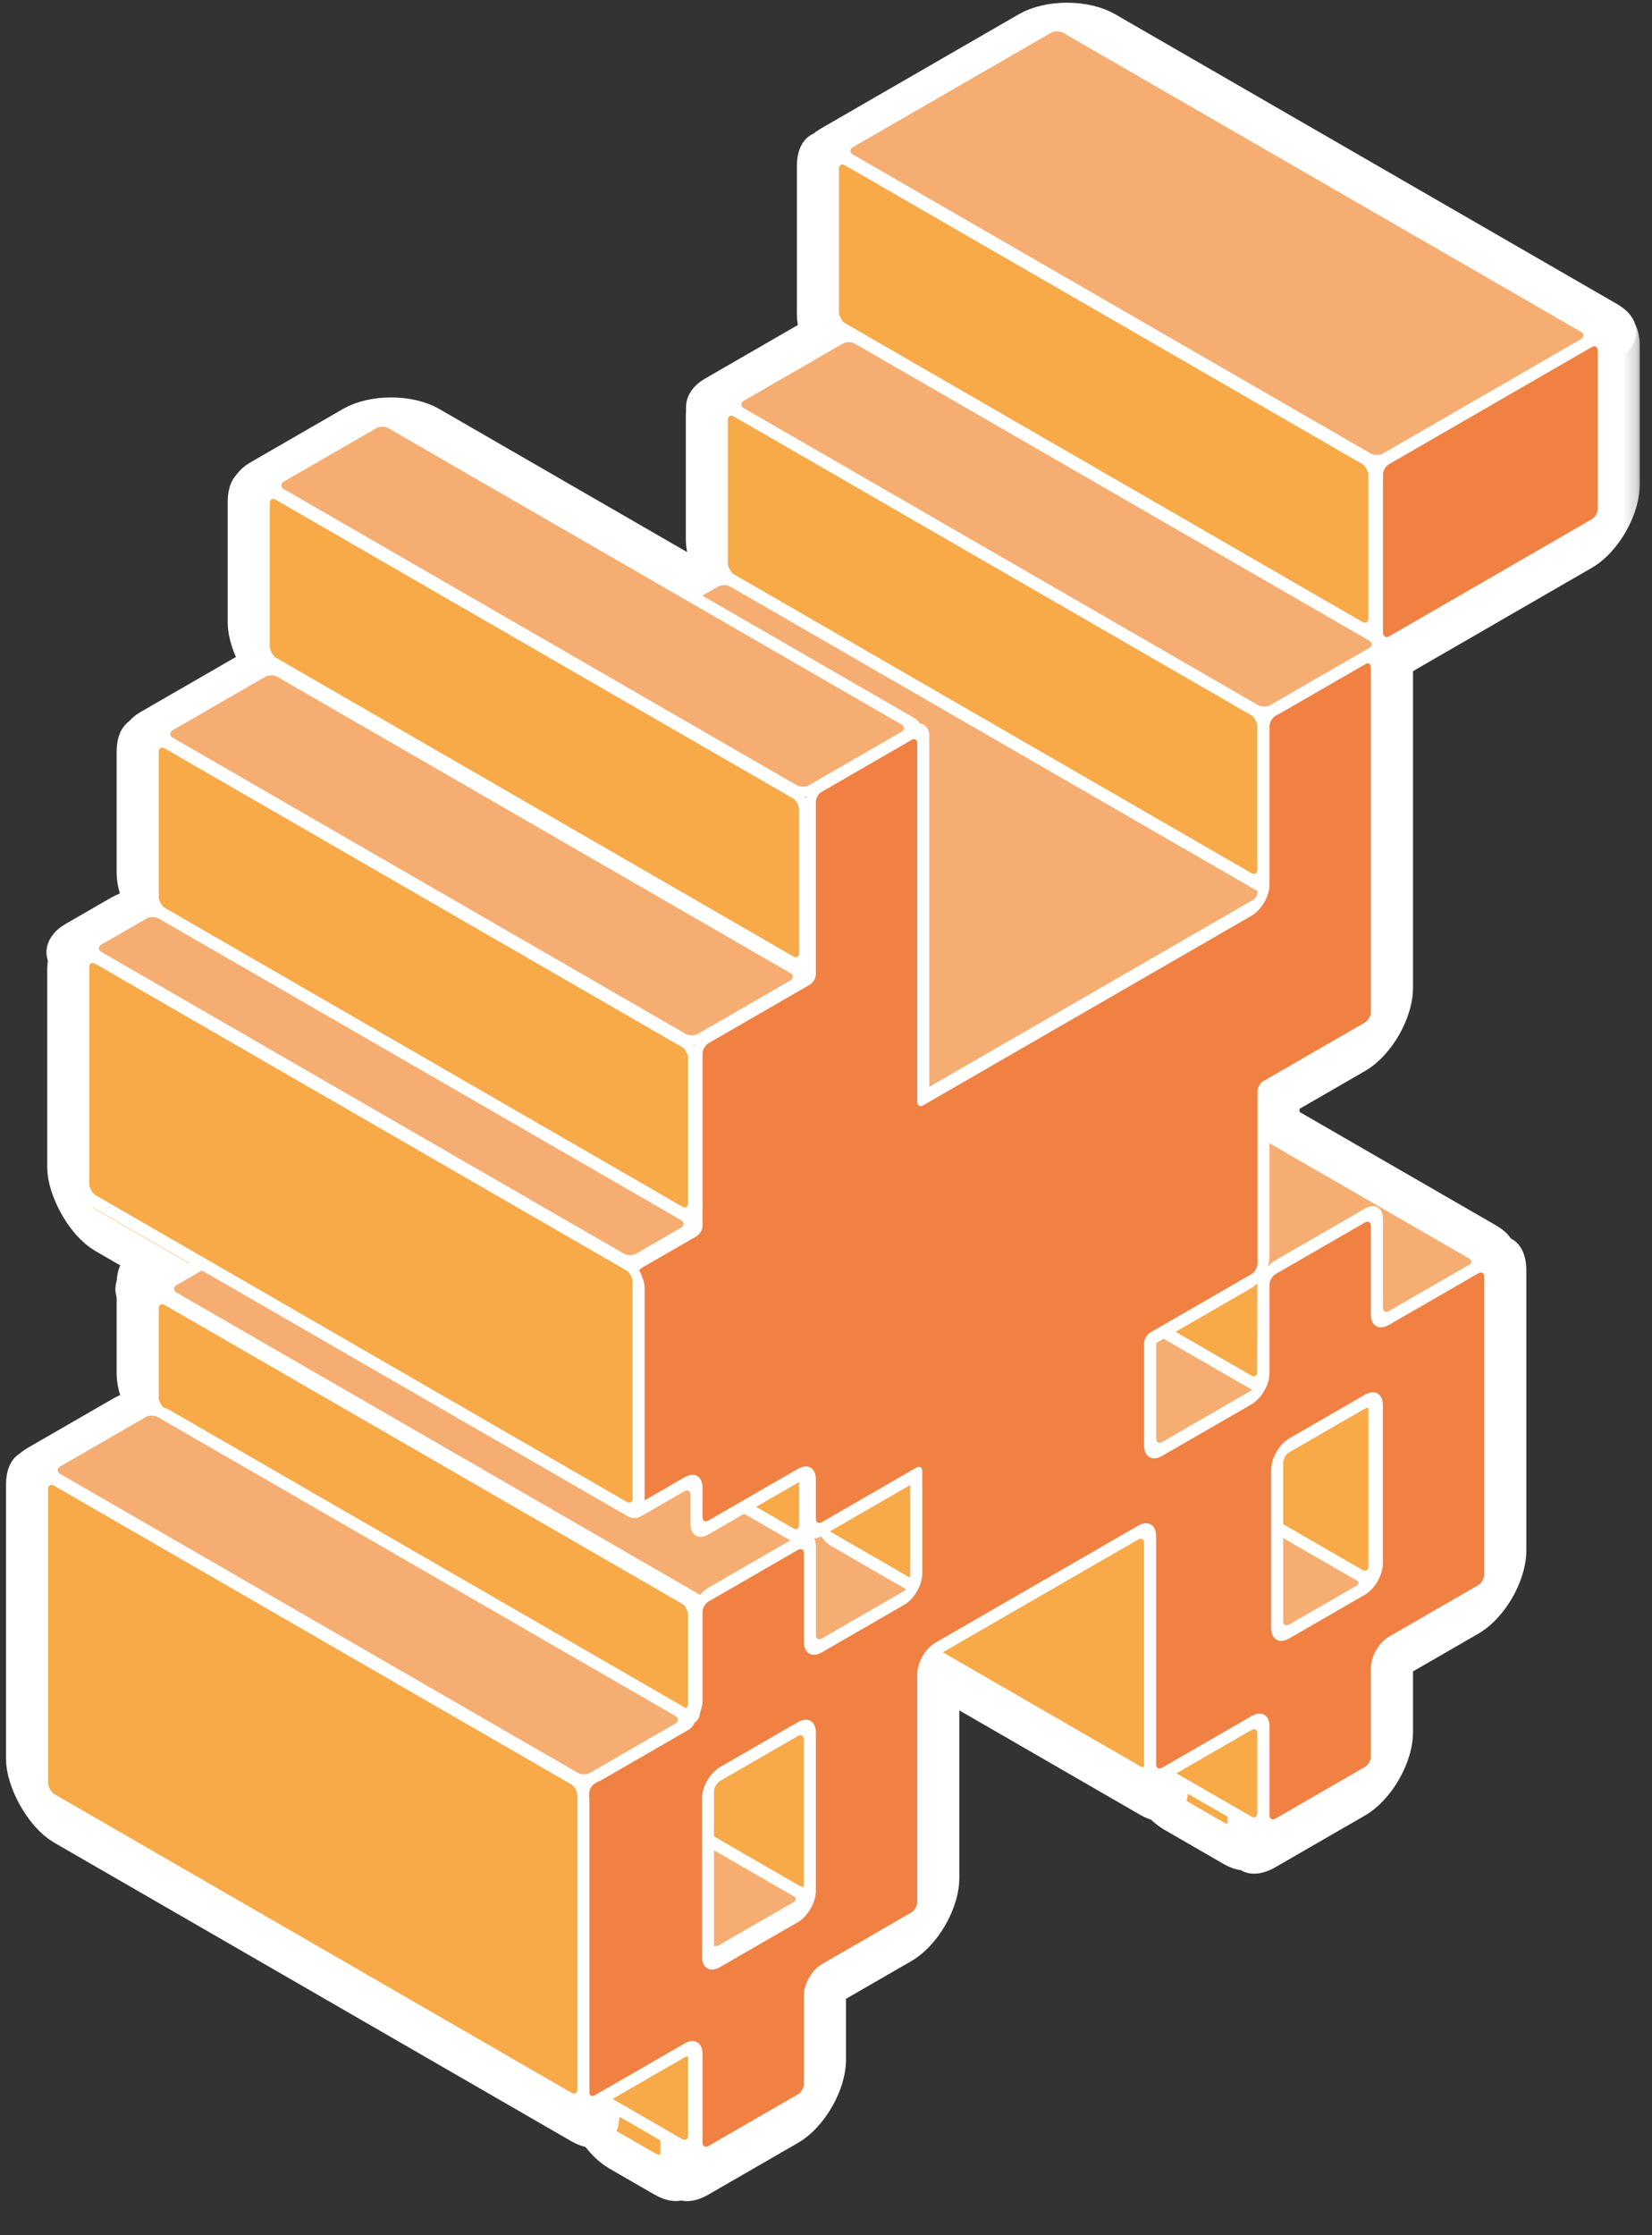 <svg width="119" height="161" viewBox="0 0 119 161" fill="none" xmlns="http://www.w3.org/2000/svg">
<rect x="0" y="0" width="119" height="161" fill="#333333" stroke="none"/>
<rect x="8.9407e-08" y="-1.5" width="48.502" height="11.164" rx="2.5" transform="matrix(0.866 0.5 -0.866 0.5 58.31 90.488)" fill="#F6AD71" stroke="white" stroke-width="3" stroke-linejoin="round"/>
<rect x="8.9407e-08" y="-1.5" width="48.502" height="11.164" rx="2.5" transform="matrix(0.866 0.5 -0.866 0.5 17.779 113.25)" fill="#F6AD71" stroke="white" stroke-width="3" stroke-linejoin="round"/>
<rect x="8.9407e-08" y="-1.5" width="55.127" height="60.209" rx="2.5" transform="matrix(0.866 0.5 -0.866 0.5 59.639 63.477)" fill="#F6AD71" stroke="white" stroke-width="3" stroke-linejoin="round"/>
<rect x="-1.299" y="-2.25" width="12.238" height="11.456" rx="2.5" transform="matrix(0.866 0.5 -2.20305e-08 1 58.826 102.548)" fill="#F7AA47" stroke="white" stroke-width="3" stroke-linejoin="round"/>
<rect x="-1.299" y="-2.25" width="12.238" height="11.456" rx="2.5" transform="matrix(0.866 0.5 -2.20305e-08 1 82.826 87.65)" fill="#F7AA47" stroke="white" stroke-width="3" stroke-linejoin="round"/>
<rect x="-1.299" y="-2.25" width="12.238" height="16.601" rx="2.5" transform="matrix(0.866 0.5 -2.20305e-08 1 90.826 96.505)" fill="#F7AA47" stroke="white" stroke-width="3" stroke-linejoin="round"/>
<rect x="-1.299" y="-2.25" width="12.238" height="16.601" rx="2.5" transform="matrix(0.866 0.5 -2.20305e-08 1 50.295 119.267)" fill="#F7AA47" stroke="white" stroke-width="3" stroke-linejoin="round"/>
<rect x="-1.299" y="-2.25" width="9.928" height="15.099" rx="2.5" transform="matrix(0.866 0.5 -2.20305e-08 1 82.826 116.841)" fill="#F7AA47" stroke="white" stroke-width="3" stroke-linejoin="round"/>
<rect x="-1.299" y="-2.25" width="8.774" height="15.679" rx="2.5" transform="matrix(0.866 0.5 -2.20305e-08 1 42.826 140.65)" fill="#F7AA47" stroke="white" stroke-width="3" stroke-linejoin="round"/>
<rect x="-1.299" y="-2.25" width="21.475" height="21.434" rx="2.5" transform="matrix(0.866 0.5 -2.20305e-08 1 66.826 101.198)" fill="#F7AA47" stroke="white" stroke-width="3" stroke-linejoin="round"/>
<rect x="-1.299" y="-2.25" width="12.238" height="11.456" rx="2.5" transform="matrix(0.866 0.5 -2.20305e-08 1 49.826 98.65)" fill="#F7AA47" stroke="white" stroke-width="3" stroke-linejoin="round"/>
<rect x="-1.299" y="-2.25" width="12.238" height="11.08" rx="2.5" transform="matrix(0.866 0.5 -2.20305e-08 1 42.826 95.65)" fill="#F7AA47" stroke="white" stroke-width="3" stroke-linejoin="round"/>
<rect x="8.9407e-08" y="-1.5" width="48.813" height="32.187" rx="2.5" transform="matrix(0.866 0.5 -0.866 0.5 50.873 40.75)" fill="#F6AD71" stroke="white" stroke-width="3" stroke-linejoin="round"/>
<mask id="path-14-outside-1_709_31928" maskUnits="userSpaceOnUse" x="39.402" y="19.447" width="78.808" height="145.5" fill="black">
<rect fill="white" x="39.402" y="19.447" width="78.808" height="145.5"/>
<path fill-rule="evenodd" clip-rule="evenodd" d="M66.505 53.299C66.505 52.747 66.118 52.523 65.639 52.799L59.202 56.516C58.724 56.792 58.336 57.463 58.336 58.016L58.336 70.422C58.336 70.424 58.335 70.426 58.333 70.427L51.038 74.639C50.56 74.915 50.172 75.586 50.172 76.139L50.172 88.545C50.172 88.545 50.172 88.546 50.171 88.546L46.272 90.797C45.794 91.073 45.406 91.745 45.406 92.297L45.406 108.161C45.406 108.713 45.794 108.937 46.272 108.661L49.306 106.909C49.784 106.633 50.172 106.857 50.172 107.409L50.172 109.517C50.172 110.069 50.56 110.293 51.038 110.017L57.47 106.303C57.948 106.027 58.336 106.251 58.336 106.803L58.336 109.638C58.336 110.19 58.724 110.414 59.202 110.138L65.999 106.214C65.999 106.213 66 106.213 66 106.214L66 113.591C66 114.143 65.612 114.815 65.134 115.091L59.208 118.512C58.729 118.789 58.342 118.565 58.342 118.012L58.342 111.637C58.342 111.085 57.954 110.861 57.475 111.137L51.038 114.854C50.56 115.13 50.172 115.801 50.172 116.354L50.172 122.731C50.172 123.284 49.784 123.955 49.306 124.231L42.866 127.949C42.388 128.225 42 128.897 42 129.449L42 150.014C42 150.566 42.388 150.79 42.866 150.514L49.306 146.796C49.784 146.52 50.172 146.743 50.172 147.296L50.172 154.569C50.172 155.122 50.56 155.346 51.038 155.069L57.475 151.353C57.954 151.077 58.342 150.405 58.342 149.853L58.342 143.472C58.342 142.919 58.729 142.248 59.208 141.972L65.639 138.258C66.118 137.982 66.505 137.311 66.505 136.758L66.505 120.328C66.505 119.776 66.893 119.104 67.371 118.828L73 115.578C73 115.578 73 115.578 73 115.579C73 115.579 73 115.579 73 115.579L81.978 110.396C82.456 110.12 82.844 110.344 82.844 110.896L82.844 126.337C82.844 126.889 83.231 127.113 83.71 126.837L90.15 123.119C90.628 122.843 91.016 123.067 91.016 123.619L91.016 130.987C91.016 131.54 91.403 131.763 91.882 131.487L98.319 127.771C98.797 127.495 99.185 126.823 99.185 126.271L99.185 119.89C99.185 119.337 99.573 118.666 100.051 118.39L106.483 114.676C106.962 114.4 107.349 113.728 107.349 113.176L107.349 93.004C107.349 92.452 106.962 92.228 106.483 92.504L100.051 96.218C99.573 96.494 99.185 96.27 99.185 95.718L99.185 88.055C99.185 87.502 98.797 87.279 98.319 87.555L91.882 91.272C91.403 91.548 91.016 92.219 91.016 92.772L91.016 99.149C91.016 99.701 90.628 100.373 90.15 100.649L83.715 104.364C83.237 104.64 82.849 104.416 82.849 103.864L82.849 97.487C82.849 96.935 82.462 96.711 81.983 96.987L74.678 101.205C74.677 101.205 74.677 101.205 74.677 101.205C74.677 101.205 74.677 101.205 74.678 101.204L82.849 96.487C82.849 96.487 82.849 96.486 82.849 96.486C82.849 96.486 82.85 96.485 82.85 96.485L90.147 92.272C90.626 91.996 91.013 91.324 91.013 90.772L91.013 78.368C91.013 78.367 91.014 78.366 91.014 78.366L91.015 78.365C91.015 78.365 91.016 78.365 91.016 78.366C91.016 78.366 91.016 78.366 91.016 78.366L98.319 74.15C98.797 73.873 99.185 73.202 99.185 72.65L99.185 60.245L99.185 60.244L99.185 47.84C99.185 47.288 98.797 47.064 98.319 47.34L91.882 51.057C91.403 51.333 91.016 52.004 91.016 52.557L91.016 63.96C91.016 64.512 90.628 65.184 90.15 65.46L82.844 69.678C82.844 69.678 82.844 69.678 82.844 69.678C82.844 69.678 82.844 69.678 82.844 69.678L73.001 75.361C73 75.361 73 75.362 73 75.362C73 75.362 73 75.363 72.999 75.363L66.507 79.112C66.506 79.112 66.505 79.112 66.505 79.111L66.505 79.109L66.505 67.992L66.505 65.705L66.505 53.299ZM51 140.686C51 141.238 51.388 141.462 51.866 141.186L57.47 137.951C57.948 137.674 58.336 137.003 58.336 136.451L58.336 125.045C58.336 124.493 57.948 124.269 57.47 124.545L51.866 127.781C51.388 128.057 51 128.728 51 129.281L51 140.686ZM99.18 112.869C99.18 113.421 98.792 114.092 98.314 114.369L92.866 117.514C92.388 117.79 92 117.566 92 117.014L92 105.608C92 105.056 92.388 104.385 92.866 104.108L98.314 100.963C98.792 100.687 99.18 100.911 99.18 101.463L99.18 112.869ZM99.188 34.434C99.188 33.881 99.575 33.21 100.054 32.934L107.407 28.688C107.736 28.498 108.004 28.652 108.004 29.033C108.004 29.414 108.271 29.569 108.601 29.378L114.655 25.883C115.133 25.607 115.521 25.831 115.521 26.383L115.521 36.405C115.521 36.958 115.133 37.629 114.655 37.905L108.005 41.745C108.005 41.745 108.004 41.746 108.004 41.747C108.004 41.748 108.003 41.749 108.002 41.75L100.054 46.339C99.575 46.615 99.188 46.391 99.188 45.839L99.188 34.434Z"/>
</mask>
<path fill-rule="evenodd" clip-rule="evenodd" d="M66.505 53.299C66.505 52.747 66.118 52.523 65.639 52.799L59.202 56.516C58.724 56.792 58.336 57.463 58.336 58.016L58.336 70.422C58.336 70.424 58.335 70.426 58.333 70.427L51.038 74.639C50.56 74.915 50.172 75.586 50.172 76.139L50.172 88.545C50.172 88.545 50.172 88.546 50.171 88.546L46.272 90.797C45.794 91.073 45.406 91.745 45.406 92.297L45.406 108.161C45.406 108.713 45.794 108.937 46.272 108.661L49.306 106.909C49.784 106.633 50.172 106.857 50.172 107.409L50.172 109.517C50.172 110.069 50.56 110.293 51.038 110.017L57.47 106.303C57.948 106.027 58.336 106.251 58.336 106.803L58.336 109.638C58.336 110.19 58.724 110.414 59.202 110.138L65.999 106.214C65.999 106.213 66 106.213 66 106.214L66 113.591C66 114.143 65.612 114.815 65.134 115.091L59.208 118.512C58.729 118.789 58.342 118.565 58.342 118.012L58.342 111.637C58.342 111.085 57.954 110.861 57.475 111.137L51.038 114.854C50.56 115.13 50.172 115.801 50.172 116.354L50.172 122.731C50.172 123.284 49.784 123.955 49.306 124.231L42.866 127.949C42.388 128.225 42 128.897 42 129.449L42 150.014C42 150.566 42.388 150.79 42.866 150.514L49.306 146.796C49.784 146.52 50.172 146.743 50.172 147.296L50.172 154.569C50.172 155.122 50.56 155.346 51.038 155.069L57.475 151.353C57.954 151.077 58.342 150.405 58.342 149.853L58.342 143.472C58.342 142.919 58.729 142.248 59.208 141.972L65.639 138.258C66.118 137.982 66.505 137.311 66.505 136.758L66.505 120.328C66.505 119.776 66.893 119.104 67.371 118.828L73 115.578C73 115.578 73 115.578 73 115.579C73 115.579 73 115.579 73 115.579L81.978 110.396C82.456 110.12 82.844 110.344 82.844 110.896L82.844 126.337C82.844 126.889 83.231 127.113 83.71 126.837L90.15 123.119C90.628 122.843 91.016 123.067 91.016 123.619L91.016 130.987C91.016 131.54 91.403 131.763 91.882 131.487L98.319 127.771C98.797 127.495 99.185 126.823 99.185 126.271L99.185 119.89C99.185 119.337 99.573 118.666 100.051 118.39L106.483 114.676C106.962 114.4 107.349 113.728 107.349 113.176L107.349 93.004C107.349 92.452 106.962 92.228 106.483 92.504L100.051 96.218C99.573 96.494 99.185 96.27 99.185 95.718L99.185 88.055C99.185 87.502 98.797 87.279 98.319 87.555L91.882 91.272C91.403 91.548 91.016 92.219 91.016 92.772L91.016 99.149C91.016 99.701 90.628 100.373 90.15 100.649L83.715 104.364C83.237 104.64 82.849 104.416 82.849 103.864L82.849 97.487C82.849 96.935 82.462 96.711 81.983 96.987L74.678 101.205C74.677 101.205 74.677 101.205 74.677 101.205C74.677 101.205 74.677 101.205 74.678 101.204L82.849 96.487C82.849 96.487 82.849 96.486 82.849 96.486C82.849 96.486 82.85 96.485 82.85 96.485L90.147 92.272C90.626 91.996 91.013 91.324 91.013 90.772L91.013 78.368C91.013 78.367 91.014 78.366 91.014 78.366L91.015 78.365C91.015 78.365 91.016 78.365 91.016 78.366C91.016 78.366 91.016 78.366 91.016 78.366L98.319 74.15C98.797 73.873 99.185 73.202 99.185 72.65L99.185 60.245L99.185 60.244L99.185 47.84C99.185 47.288 98.797 47.064 98.319 47.34L91.882 51.057C91.403 51.333 91.016 52.004 91.016 52.557L91.016 63.96C91.016 64.512 90.628 65.184 90.15 65.46L82.844 69.678C82.844 69.678 82.844 69.678 82.844 69.678C82.844 69.678 82.844 69.678 82.844 69.678L73.001 75.361C73 75.361 73 75.362 73 75.362C73 75.362 73 75.363 72.999 75.363L66.507 79.112C66.506 79.112 66.505 79.112 66.505 79.111L66.505 79.109L66.505 67.992L66.505 65.705L66.505 53.299ZM51 140.686C51 141.238 51.388 141.462 51.866 141.186L57.47 137.951C57.948 137.674 58.336 137.003 58.336 136.451L58.336 125.045C58.336 124.493 57.948 124.269 57.47 124.545L51.866 127.781C51.388 128.057 51 128.728 51 129.281L51 140.686ZM99.18 112.869C99.18 113.421 98.792 114.092 98.314 114.369L92.866 117.514C92.388 117.79 92 117.566 92 117.014L92 105.608C92 105.056 92.388 104.385 92.866 104.108L98.314 100.963C98.792 100.687 99.18 100.911 99.18 101.463L99.18 112.869ZM99.188 34.434C99.188 33.881 99.575 33.21 100.054 32.934L107.407 28.688C107.736 28.498 108.004 28.652 108.004 29.033C108.004 29.414 108.271 29.569 108.601 29.378L114.655 25.883C115.133 25.607 115.521 25.831 115.521 26.383L115.521 36.405C115.521 36.958 115.133 37.629 114.655 37.905L108.005 41.745C108.005 41.745 108.004 41.746 108.004 41.747C108.004 41.748 108.003 41.749 108.002 41.75L100.054 46.339C99.575 46.615 99.188 46.391 99.188 45.839L99.188 34.434Z" fill="#F08143"/>
<path d="M100.054 46.339L100.054 43.339L100.054 46.339ZM99.188 45.839L96.589 47.339L99.188 45.839ZM108.002 41.75L108.002 38.75L108.002 41.75ZM108.005 41.745L108.005 38.745L108.005 41.745ZM114.655 37.905L114.655 34.905L114.655 37.905ZM100.054 32.934L100.054 29.934L100.054 32.934ZM99.188 34.434L101.786 32.934L99.188 34.434ZM107.407 28.688L107.407 25.688L107.407 28.688ZM98.314 100.963L98.314 103.963L98.314 100.963ZM92 105.608L89.402 107.108L92 105.608ZM92.866 104.108L92.866 101.108L92.866 104.108ZM98.314 114.369L98.314 111.369L98.314 114.369ZM92.866 117.514L92.866 120.514L92.866 117.514ZM51 129.281L48.402 130.781L51 129.281ZM57.47 137.951L57.47 134.951L57.47 137.951ZM51.866 141.186L51.866 144.186L51.866 141.186ZM51 140.686L53.598 139.186L51 140.686ZM73.001 75.361L73.001 72.361L73.001 75.361ZM82.844 69.678L82.844 72.678L82.844 69.678ZM82.844 69.678L82.844 66.678L82.844 69.678ZM91.016 52.557L88.418 54.057L91.016 52.557ZM91.016 78.366L91.016 75.366L91.016 78.366ZM91.015 78.365L91.015 75.365L91.015 78.365ZM91.014 78.366L91.014 81.366L91.014 78.366ZM74.678 101.205L74.678 104.205L74.678 101.205ZM81.983 96.987L81.983 93.987L81.983 96.987ZM91.882 91.272L91.882 88.272L91.882 91.272ZM98.319 87.555L98.319 90.555L98.319 87.555ZM100.051 96.218L100.051 99.218L100.051 96.218ZM107.349 93.004L104.751 94.504L107.349 93.004ZM106.483 92.504L106.483 89.504L106.483 92.504ZM107.349 113.176L109.947 111.676L107.349 113.176ZM98.319 127.771L98.319 130.771L98.319 127.771ZM91.016 130.987L93.614 129.487L91.016 130.987ZM91.882 131.487L91.882 128.487L91.882 131.487ZM91.016 123.619L88.418 125.119L91.016 123.619ZM81.978 110.396L81.978 107.396L81.978 110.396ZM73 115.579L73 118.579L73 115.579ZM65.639 138.258L65.639 135.258L65.639 138.258ZM59.208 141.972L59.208 144.972L59.208 141.972ZM50.172 122.731L47.574 124.231L50.172 122.731ZM51.038 114.854L51.038 117.854L51.038 114.854ZM57.475 111.137L57.475 108.137L57.475 111.137ZM59.208 118.512L59.208 115.512L59.208 118.512ZM65.134 115.091L65.134 118.091L65.134 115.091ZM50.172 109.517L52.77 108.017L50.172 109.517ZM51.038 110.017L51.038 107.017L51.038 110.017ZM49.306 106.909L49.306 103.909L49.306 106.909ZM50.172 107.409L47.574 108.909L50.172 107.409ZM45.406 108.161L42.808 109.661L45.406 108.161ZM46.272 108.661L46.272 111.661L46.272 108.661ZM46.272 90.797L46.272 87.797L46.272 90.797ZM50.172 76.139L47.574 77.639L50.172 76.139ZM58.333 70.427L58.333 73.427L58.333 70.427ZM50.171 88.546L50.171 85.546L50.171 88.546ZM57.475 151.353L57.475 154.353L57.475 151.353ZM90.147 92.272L90.147 95.272L90.147 92.272ZM57.47 106.303L57.47 109.303L57.47 106.303ZM58.336 106.803L55.738 108.303L58.336 106.803ZM51.038 155.069L51.038 152.069L51.038 155.069ZM82.85 96.485L82.85 93.485L82.85 96.485ZM59.202 59.516L65.639 55.799L65.639 49.799L59.202 53.516L59.202 59.516ZM60.934 68.922L60.934 56.516L55.738 59.516L55.738 71.922L60.934 68.922ZM51.038 77.639L58.333 73.427L58.333 67.427L51.038 71.639L51.038 77.639ZM52.77 87.045L52.77 74.639L47.574 77.639L47.574 90.045L52.77 87.045ZM46.272 93.797L50.171 91.546L50.171 85.546L46.272 87.797L46.272 93.797ZM48.004 106.661L48.004 90.797L42.808 93.797L42.808 109.661L48.004 106.661ZM49.306 103.909L46.272 105.661L46.272 111.661L49.306 109.909L49.306 103.909ZM52.77 108.017L52.77 105.909L47.574 108.909L47.574 111.017L52.77 108.017ZM57.47 103.303L51.038 107.017L51.038 113.017L57.47 109.303L57.47 103.303ZM60.934 108.138L60.934 105.303L55.738 108.303L55.738 111.138L60.934 108.138ZM65.999 103.214L59.202 107.138L59.202 113.138L65.999 109.214L65.999 103.214ZM68.598 112.091L68.598 104.714L63.402 107.714L63.402 115.091L68.598 112.091ZM59.208 121.512L65.134 118.091L65.134 112.091L59.208 115.512L59.208 121.512ZM55.743 113.137L55.743 119.512L60.94 116.512L60.94 110.137L55.743 113.137ZM51.038 117.854L57.475 114.137L57.475 108.137L51.038 111.854L51.038 117.854ZM52.77 121.231L52.77 114.854L47.574 117.854L47.574 124.231L52.77 121.231ZM42.866 130.949L49.306 127.231L49.306 121.231L42.866 124.949L42.866 130.949ZM44.598 148.514L44.598 127.949L39.402 130.949L39.402 151.514L44.598 148.514ZM49.306 143.796L42.866 147.514L42.866 153.514L49.306 149.796L49.306 143.796ZM52.77 153.069L52.77 145.796L47.574 148.796L47.574 156.069L52.77 153.069ZM57.475 148.353L51.038 152.069L51.038 158.069L57.475 154.353L57.475 148.353ZM55.743 144.972L55.743 151.353L60.94 148.353L60.94 141.972L55.743 144.972ZM65.639 135.258L59.208 138.972L59.208 144.972L65.639 141.258L65.639 135.258ZM63.907 121.828L63.907 138.258L69.104 135.258L69.104 118.828L63.907 121.828ZM73 112.578L67.371 115.828L67.371 121.828L73 118.578L73 112.578ZM81.978 107.396L73 112.579L73 118.579L81.978 113.396L81.978 107.396ZM85.442 124.837L85.442 109.396L80.246 112.396L80.246 127.837L85.442 124.837ZM90.15 120.119L83.71 123.837L83.71 129.837L90.15 126.119L90.15 120.119ZM93.614 129.487L93.614 122.119L88.418 125.119L88.418 132.487L93.614 129.487ZM98.319 124.771L91.882 128.487L91.882 134.487L98.319 130.771L98.319 124.771ZM96.587 121.39L96.587 127.771L101.783 124.771L101.783 118.39L96.587 121.39ZM106.483 111.676L100.051 115.39L100.051 121.39L106.483 117.676L106.483 111.676ZM104.751 94.504L104.751 114.676L109.947 111.676L109.947 91.504L104.751 94.504ZM100.051 99.218L106.483 95.504L106.483 89.504L100.051 93.218L100.051 99.218ZM96.587 89.555L96.587 97.218L101.783 94.218L101.783 86.555L96.587 89.555ZM91.882 94.272L98.319 90.555L98.319 84.555L91.882 88.272L91.882 94.272ZM93.614 97.649L93.614 91.272L88.418 94.272L88.418 100.649L93.614 97.649ZM83.715 107.364L90.15 103.649L90.15 97.649L83.715 101.364L83.715 107.364ZM80.251 98.987L80.251 105.364L85.447 102.364L85.447 95.987L80.251 98.987ZM74.678 104.205L81.983 99.987L81.983 93.987L74.678 98.205L74.678 104.205ZM82.849 93.487L74.678 98.204L74.678 104.204L82.849 99.487L82.849 93.487ZM90.147 89.272L82.85 93.485L82.85 99.485L90.147 95.272L90.147 89.272ZM88.415 79.868L88.415 92.272L93.611 89.272L93.611 76.868L88.415 79.868ZM91.015 75.365L91.014 75.366L91.014 81.366L91.015 81.365L91.015 75.365ZM98.319 71.15L91.016 75.366L91.016 81.366L98.319 77.15L98.319 71.15ZM96.587 61.745L96.587 74.15L101.783 71.15L101.783 58.745L96.587 61.745ZM96.587 61.744L96.587 61.745L101.783 58.745L101.783 58.744L96.587 61.744ZM96.587 49.34L96.587 61.744L101.783 58.744L101.783 46.34L96.587 49.34ZM91.882 54.057L98.319 50.34L98.319 44.34L91.882 48.057L91.882 54.057ZM93.614 62.46L93.614 51.057L88.418 54.057L88.418 65.46L93.614 62.46ZM82.844 72.678L90.15 68.46L90.15 62.46L82.844 66.678L82.844 72.678ZM73.001 78.361L82.844 72.678L82.844 66.678L73.001 72.361L73.001 78.361ZM66.507 82.112L72.999 78.363L72.999 72.363L66.507 76.112L66.507 82.112ZM63.907 80.609L63.907 80.611L69.104 77.611L69.104 77.609L63.907 80.609ZM63.907 69.492L63.907 80.609L69.104 77.609L69.104 66.492L63.907 69.492ZM63.907 67.205L63.907 69.492L69.104 66.492L69.104 64.205L63.907 67.205ZM63.907 54.799L63.907 67.205L69.104 64.205L69.104 51.799L63.907 54.799ZM51.866 144.186L57.47 140.951L57.47 134.951L51.866 138.186L51.866 144.186ZM60.934 134.951L60.934 123.545L55.738 126.545L55.738 137.951L60.934 134.951ZM57.47 121.545L51.866 124.781L51.866 130.781L57.47 127.545L57.47 121.545ZM48.402 130.781L48.402 142.186L53.598 139.186L53.598 127.781L48.402 130.781ZM92.866 120.514L98.314 117.369L98.314 111.369L92.866 114.514L92.866 120.514ZM89.402 107.108L89.402 118.514L94.598 115.514L94.598 104.108L89.402 107.108ZM98.314 97.963L92.866 101.108L92.866 107.108L98.314 103.963L98.314 97.963ZM101.778 111.369L101.778 99.963L96.582 102.963L96.582 114.369L101.778 111.369ZM107.407 25.688L100.054 29.934L100.054 35.934L107.407 31.688L107.407 25.688ZM114.655 22.883L108.601 26.378L108.601 32.378L114.655 28.883L114.655 22.883ZM118.119 34.905L118.119 24.883L112.923 27.883L112.923 37.905L118.119 34.905ZM108.005 44.745L114.655 40.905L114.655 34.905L108.005 38.745L108.005 44.745ZM100.054 49.339L108.002 44.75L108.002 38.75L100.054 43.339L100.054 49.339ZM96.589 35.934L96.589 47.339L101.786 44.339L101.786 32.934L96.589 35.934ZM100.054 43.339C101.01 42.787 101.786 43.234 101.786 44.339L96.589 47.339C96.589 49.548 98.14 50.444 100.054 49.339L100.054 43.339ZM105.406 43.247C105.406 41.593 106.567 39.578 108.002 38.75L108.002 44.75C109.439 43.92 110.602 41.903 110.602 40.247L105.406 43.247ZM108.005 38.745C106.57 39.574 105.406 41.589 105.406 43.247L110.602 40.247C110.602 41.903 109.439 43.917 108.005 44.745L108.005 38.745ZM112.923 37.905C112.923 36.801 113.699 35.458 114.655 34.905L114.655 40.905C116.568 39.801 118.119 37.114 118.119 34.905L112.923 37.905ZM114.655 28.883C113.699 29.435 112.923 28.988 112.923 27.883L118.119 24.883C118.119 22.674 116.568 21.778 114.655 22.883L114.655 28.883ZM105.406 30.533C105.406 32.571 106.836 33.397 108.601 32.378L108.601 26.378C109.706 25.74 110.602 26.257 110.602 27.533L105.406 30.533ZM100.054 29.934C98.14 31.038 96.589 33.724 96.589 35.934L101.786 32.934C101.786 34.038 101.01 35.381 100.054 35.934L100.054 29.934ZM107.407 31.688C106.302 32.326 105.406 31.809 105.406 30.533L110.602 27.533C110.602 25.495 109.171 24.669 107.407 25.688L107.407 31.688ZM98.314 103.963C97.357 104.516 96.582 104.068 96.582 102.963L101.778 99.963C101.778 97.754 100.227 96.859 98.314 97.963L98.314 103.963ZM94.598 104.108C94.598 105.213 93.823 106.556 92.866 107.108L92.866 101.108C90.953 102.213 89.402 104.899 89.402 107.108L94.598 104.108ZM98.314 117.369C100.227 116.264 101.778 113.578 101.778 111.369L96.582 114.369C96.582 113.264 97.357 111.921 98.314 111.369L98.314 117.369ZM92.866 114.514C93.823 113.961 94.598 114.409 94.598 115.514L89.402 118.514C89.402 120.723 90.953 121.618 92.866 120.514L92.866 114.514ZM51.866 124.781C49.953 125.885 48.402 128.572 48.402 130.781L53.598 127.781C53.598 128.885 52.823 130.228 51.866 130.781L51.866 124.781ZM60.934 123.545C60.934 121.336 59.383 120.441 57.47 121.545L57.47 127.545C56.513 128.098 55.738 127.65 55.738 126.545L60.934 123.545ZM57.47 140.951C59.383 139.846 60.934 137.16 60.934 134.951L55.738 137.951C55.738 136.846 56.513 135.503 57.47 134.951L57.47 140.951ZM51.866 138.186C52.823 137.634 53.598 138.081 53.598 139.186L48.402 142.186C48.402 144.395 49.953 145.291 51.866 144.186L51.866 138.186ZM66.507 76.112C67.941 75.284 69.104 75.955 69.104 77.611L63.907 80.611C63.907 82.268 65.071 82.94 66.507 82.112L66.507 76.112ZM70.402 76.862C70.402 75.207 71.564 73.192 72.999 72.363L72.999 78.363C74.435 77.534 75.598 75.519 75.598 73.862L70.402 76.862ZM73.001 72.361C71.565 73.19 70.402 75.205 70.402 76.862L75.598 73.862C75.598 75.519 74.435 77.533 73.001 78.361L73.001 72.361ZM80.246 71.178C80.246 69.527 81.404 67.509 82.844 66.678L82.844 72.678C84.284 71.847 85.442 69.829 85.442 68.178L80.246 71.178ZM82.844 66.678C81.409 67.506 80.246 69.521 80.246 71.178L85.442 68.178C85.442 69.835 84.279 71.849 82.844 72.678L82.844 66.678ZM88.418 65.46C88.418 64.355 89.193 63.012 90.15 62.46L90.15 68.46C92.063 67.355 93.614 64.669 93.614 62.46L88.418 65.46ZM91.882 48.057C89.969 49.161 88.418 51.847 88.418 54.057L93.614 51.057C93.614 52.161 92.838 53.504 91.882 54.057L91.882 48.057ZM101.783 46.34C101.783 44.131 100.232 43.235 98.319 44.34L98.319 50.34C97.363 50.892 96.587 50.444 96.587 49.34L101.783 46.34ZM98.319 77.15C100.232 76.045 101.783 73.359 101.783 71.15L96.587 74.15C96.587 73.045 97.363 71.702 98.319 71.15L98.319 77.15ZM88.418 79.866C88.418 81.521 89.58 82.195 91.016 81.366L91.016 75.366C92.452 74.537 93.614 75.211 93.614 76.866L88.418 79.866ZM91.015 81.365C89.581 82.194 88.418 81.522 88.418 79.866L93.614 76.866C93.614 75.208 92.45 74.537 91.015 75.365L91.015 81.365ZM93.611 76.868C93.611 78.524 92.449 80.538 91.014 81.366L91.014 75.366C89.579 76.195 88.415 78.21 88.415 79.868L93.611 76.868ZM82.849 99.487C84.284 98.658 85.447 96.643 85.447 94.986L80.251 97.986C80.251 96.329 81.414 94.315 82.849 93.487L82.849 99.487ZM77.275 99.705C77.275 101.36 76.114 103.375 74.678 104.204L74.678 98.204C73.241 99.034 72.079 101.049 72.079 102.705L77.275 99.705ZM74.678 98.205C76.112 97.377 77.275 98.048 77.275 99.705L72.079 102.705C72.079 104.362 73.243 105.034 74.678 104.205L74.678 98.205ZM85.447 95.987C85.447 93.778 83.896 92.883 81.983 93.987L81.983 99.987C81.027 100.54 80.251 100.092 80.251 98.987L85.447 95.987ZM83.715 101.364C84.672 100.812 85.447 101.259 85.447 102.364L80.251 105.364C80.251 107.573 81.802 108.469 83.715 107.364L83.715 101.364ZM88.418 100.649C88.418 99.545 89.193 98.201 90.15 97.649L90.15 103.649C92.063 102.545 93.614 99.858 93.614 97.649L88.418 100.649ZM91.882 88.272C89.969 89.376 88.418 92.062 88.418 94.272L93.614 91.272C93.614 92.376 92.838 93.719 91.882 94.272L91.882 88.272ZM101.783 86.555C101.783 84.346 100.232 83.45 98.319 84.555L98.319 90.555C97.363 91.107 96.587 90.659 96.587 89.555L101.783 86.555ZM100.051 93.218C101.008 92.665 101.783 93.113 101.783 94.218L96.587 97.218C96.587 99.427 98.138 100.322 100.051 99.218L100.051 93.218ZM109.947 91.504C109.947 89.295 108.396 88.399 106.483 89.504L106.483 95.504C105.527 96.056 104.751 95.609 104.751 94.504L109.947 91.504ZM106.483 117.676C108.396 116.571 109.947 113.885 109.947 111.676L104.751 114.676C104.751 113.571 105.527 112.228 106.483 111.676L106.483 117.676ZM101.783 118.39C101.783 119.494 101.008 120.837 100.051 121.39L100.051 115.39C98.138 116.494 96.587 119.18 96.587 121.39L101.783 118.39ZM98.319 130.771C100.232 129.666 101.783 126.98 101.783 124.771L96.587 127.771C96.587 126.666 97.363 125.323 98.319 124.771L98.319 130.771ZM88.418 132.487C88.418 134.696 89.969 135.592 91.882 134.487L91.882 128.487C92.838 127.935 93.614 128.383 93.614 129.487L88.418 132.487ZM90.15 126.119C89.193 126.671 88.418 126.224 88.418 125.119L93.614 122.119C93.614 119.91 92.063 119.015 90.15 120.119L90.15 126.119ZM80.246 127.837C80.246 130.046 81.797 130.942 83.71 129.837L83.71 123.837C84.666 123.285 85.442 123.733 85.442 124.837L80.246 127.837ZM81.978 113.396C81.021 113.948 80.246 113.5 80.246 112.396L85.442 109.396C85.442 107.187 83.891 106.291 81.978 107.396L81.978 113.396ZM70.402 117.079C70.402 118.738 71.567 119.406 73 118.579L73 112.579C74.433 111.752 75.598 112.42 75.598 114.079L70.402 117.079ZM73 118.578C71.565 119.407 70.402 118.735 70.402 117.079L75.598 114.079C75.598 112.422 74.435 111.75 73 112.578L73 118.578ZM69.104 118.828C69.104 119.932 68.328 121.276 67.371 121.828L67.371 115.828C65.458 116.932 63.907 119.619 63.907 121.828L69.104 118.828ZM65.639 141.258C67.553 140.154 69.104 137.467 69.104 135.258L63.907 138.258C63.907 137.154 64.683 135.811 65.639 135.258L65.639 141.258ZM60.94 141.972C60.94 143.076 60.164 144.419 59.208 144.972L59.208 138.972C57.294 140.076 55.743 142.763 55.743 144.972L60.94 141.972ZM49.306 149.796C48.349 150.348 47.574 149.9 47.574 148.796L52.77 145.796C52.77 143.587 51.219 142.691 49.306 143.796L49.306 149.796ZM39.402 151.514C39.402 153.723 40.953 154.618 42.866 153.514L42.866 147.514C43.823 146.961 44.598 147.409 44.598 148.514L39.402 151.514ZM42.866 124.949C40.953 126.054 39.402 128.74 39.402 130.949L44.598 127.949C44.598 129.054 43.823 130.397 42.866 130.949L42.866 124.949ZM47.574 124.231C47.574 123.127 48.349 121.784 49.306 121.231L49.306 127.231C51.219 126.127 52.77 123.44 52.77 121.231L47.574 124.231ZM51.038 111.854C49.125 112.958 47.574 115.644 47.574 117.854L52.77 114.854C52.77 115.958 51.995 117.301 51.038 117.854L51.038 111.854ZM60.94 110.137C60.94 107.928 59.389 107.032 57.475 108.137L57.475 114.137C56.519 114.689 55.743 114.241 55.743 113.137L60.94 110.137ZM59.208 115.512C60.164 114.96 60.94 115.408 60.94 116.512L55.743 119.512C55.743 121.722 57.294 122.617 59.208 121.512L59.208 115.512ZM63.402 115.091C63.402 113.986 64.177 112.643 65.134 112.091L65.134 118.091C67.047 116.986 68.598 114.3 68.598 112.091L63.402 115.091ZM65.999 109.214C64.565 110.042 63.402 109.37 63.402 107.714L68.598 104.714C68.598 103.057 67.434 102.385 65.999 103.214L65.999 109.214ZM47.574 111.017C47.574 113.226 49.125 114.121 51.038 113.017L51.038 107.017C51.995 106.464 52.77 106.912 52.77 108.017L47.574 111.017ZM49.306 109.909C48.349 110.462 47.574 110.014 47.574 108.909L52.77 105.909C52.77 103.7 51.219 102.805 49.306 103.909L49.306 109.909ZM42.808 109.661C42.808 111.87 44.359 112.765 46.272 111.661L46.272 105.661C47.229 105.109 48.004 105.556 48.004 106.661L42.808 109.661ZM46.272 87.797C44.359 88.901 42.808 91.588 42.808 93.797L48.004 90.797C48.004 91.901 47.229 93.245 46.272 93.797L46.272 87.797ZM51.038 71.639C49.125 72.743 47.574 75.43 47.574 77.639L52.77 74.639C52.77 75.743 51.995 77.086 51.038 77.639L51.038 71.639ZM55.738 71.922C55.738 70.267 56.9 68.254 58.333 67.427L58.333 73.427C59.77 72.597 60.934 70.581 60.934 68.922L55.738 71.922ZM47.574 90.045C47.574 88.388 48.737 86.374 50.171 85.546L50.171 91.546C51.606 90.717 52.77 88.702 52.77 87.045L47.574 90.045ZM55.738 111.138C55.738 113.347 57.289 114.242 59.202 113.138L59.202 107.138C60.158 106.585 60.934 107.033 60.934 108.138L55.738 111.138ZM57.475 154.353C59.389 153.248 60.94 150.562 60.94 148.353L55.743 151.353C55.743 150.248 56.519 148.905 57.475 148.353L57.475 154.353ZM90.147 95.272C92.061 94.167 93.611 91.481 93.611 89.272L88.415 92.272C88.415 91.167 89.191 89.824 90.147 89.272L90.147 95.272ZM65.639 55.799C64.683 56.351 63.907 55.904 63.907 54.799L69.104 51.799C69.104 49.59 67.553 48.694 65.639 49.799L65.639 55.799ZM57.47 109.303C56.513 109.855 55.738 109.408 55.738 108.303L60.934 105.303C60.934 103.094 59.383 102.198 57.47 103.303L57.47 109.303ZM47.574 156.069C47.574 158.279 49.125 159.174 51.038 158.069L51.038 152.069C51.995 151.517 52.77 151.965 52.77 153.069L47.574 156.069ZM85.447 94.986C85.447 96.643 84.284 98.657 82.85 99.485L82.85 93.485C81.415 94.313 80.251 96.328 80.251 97.986L85.447 94.986ZM59.202 53.516C57.289 54.62 55.738 57.307 55.738 59.516L60.934 56.516C60.934 57.62 60.158 58.963 59.202 59.516L59.202 53.516Z" fill="white" mask="url(#path-14-outside-1_709_31928)"/>
<rect x="-1.299" y="-2.25" width="48.033" height="13.736" rx="2.5" transform="matrix(0.866 0.5 -2.20305e-08 1 18.826 37.28)" fill="#F7AA47" stroke="white" stroke-width="3" stroke-linejoin="round"/>
<rect x="-1.299" y="-2.25" width="48.033" height="15.671" rx="2.5" transform="matrix(0.866 0.5 -2.20305e-08 1 59.826 13.111)" fill="#F7AA47" stroke="white" stroke-width="3" stroke-linejoin="round"/>
<rect x="-1.299" y="-2.25" width="48.033" height="13.94" rx="2.5" transform="matrix(0.866 0.5 -2.20305e-08 1 51.826 31.075)" fill="#F7AA47" stroke="white" stroke-width="3" stroke-linejoin="round"/>
<rect x="-1.299" y="-2.25" width="48.033" height="13.76" rx="2.5" transform="matrix(0.866 0.5 -2.20305e-08 1 10.826 55.278)" fill="#F7AA47" stroke="white" stroke-width="3" stroke-linejoin="round"/>
<rect x="-1.299" y="-2.25" width="48.033" height="11.456" rx="2.5" transform="matrix(0.866 0.5 -2.20305e-08 1 10.826 93.65)" fill="#F7AA47" stroke="white" stroke-width="3" stroke-linejoin="round"/>
<rect x="-1.299" y="-2.25" width="48.033" height="19.279" rx="2.5" transform="matrix(0.866 0.5 -2.20305e-08 1 5.826 70.976)" fill="#F7AA47" stroke="white" stroke-width="3" stroke-linejoin="round"/>
<rect x="-1.299" y="-2.25" width="48.033" height="24.793" rx="2.5" transform="matrix(0.866 0.5 -2.20305e-08 1 2.857 108.075)" fill="#F7AA47" stroke="white" stroke-width="3" stroke-linejoin="round"/>
<rect x="8.9407e-08" y="-1.5" width="46.986" height="12.731" rx="2.5" transform="matrix(0.866 0.5 -0.866 0.5 26.873 29.705)" fill="#F6AD71" stroke="white" stroke-width="3" stroke-linejoin="round"/>
<rect x="8.9407e-08" y="-1.5" width="46.795" height="21.507" rx="2.5" transform="matrix(0.866 0.5 -0.866 0.5 75.56 1.273)" fill="#F6AD71" stroke="white" stroke-width="3" stroke-linejoin="round"/>
<rect x="8.9407e-08" y="-1.5" width="47.522" height="13.265" rx="2.5" transform="matrix(0.866 0.5 -0.866 0.5 60.092 23.398)" fill="#F6AD71" stroke="white" stroke-width="3" stroke-linejoin="round"/>
<rect x="8.9407e-08" y="-1.5" width="46.861" height="12.731" rx="2.5" transform="matrix(0.866 0.5 -0.866 0.5 18.974 47.676)" fill="#F6AD71" stroke="white" stroke-width="3" stroke-linejoin="round"/>
<rect x="8.9407e-08" y="-1.5" width="47.977" height="8.792" rx="2.5" transform="matrix(0.866 0.5 -0.866 0.5 10.146 64.92)" fill="#F6AD71" stroke="white" stroke-width="3" stroke-linejoin="round"/>
<rect x="8.9407e-08" y="-1.5" width="47.29" height="12.152" rx="2.5" transform="matrix(0.866 0.5 -0.866 0.5 10.334 100.975)" fill="#F6AD71" stroke="white" stroke-width="3" stroke-linejoin="round"/>
<rect width="45.502" height="8.164" rx="1" transform="matrix(0.866 0.5 -0.866 0.5 59.602 91.238)" fill="#F6AD71" stroke="white" stroke-linejoin="round"/>
<rect width="45.502" height="8.164" rx="1" transform="matrix(0.866 0.5 -0.866 0.5 19.07 114)" fill="#F6AD71" stroke="white" stroke-linejoin="round"/>
<rect width="53.354" height="57.209" rx="1" transform="matrix(0.866 0.5 -0.866 0.5 60.93 64.227)" fill="#F6AD71" stroke="white" stroke-linejoin="round"/>
<rect width="9.238" height="8.456" rx="1" transform="matrix(0.866 0.5 -2.20305e-08 1 59 101.898)" fill="#F7AA47" stroke="white" stroke-linejoin="round"/>
<rect width="9.238" height="8.456" rx="1" transform="matrix(0.866 0.5 -2.20305e-08 1 83 87)" fill="#F7AA47" stroke="white" stroke-linejoin="round"/>
<rect width="9.238" height="13.601" rx="1" transform="matrix(0.866 0.5 -2.20305e-08 1 91 95.856)" fill="#F7AA47" stroke="white" stroke-linejoin="round"/>
<rect width="9.238" height="13.601" rx="1" transform="matrix(0.866 0.5 -2.20305e-08 1 50.469 118.617)" fill="#F7AA47" stroke="white" stroke-linejoin="round"/>
<rect width="9.238" height="11.03" rx="1" transform="matrix(0.866 0.5 -2.20305e-08 1 83 116.191)" fill="#F7AA47" stroke="white" stroke-linejoin="round"/>
<rect width="8.083" height="11.03" rx="1" transform="matrix(0.866 0.5 -2.20305e-08 1 43 140)" fill="#F7AA47" stroke="white" stroke-linejoin="round"/>
<rect width="18.475" height="18.434" rx="1" transform="matrix(0.866 0.5 -2.20305e-08 1 67 100.547)" fill="#F7AA47" stroke="white" stroke-linejoin="round"/>
<rect width="9.238" height="8.456" rx="1" transform="matrix(0.866 0.5 -2.20305e-08 1 50 98)" fill="#F7AA47" stroke="white" stroke-linejoin="round"/>
<rect width="9.238" height="8.08" rx="1" transform="matrix(0.866 0.5 -2.20305e-08 1 43 95)" fill="#F7AA47" stroke="white" stroke-linejoin="round"/>
<rect width="45.813" height="29.187" rx="1" transform="matrix(0.866 0.5 -0.866 0.5 52.164 41.5)" fill="#F6AD71" stroke="white" stroke-linejoin="round"/>
<path fill-rule="evenodd" clip-rule="evenodd" d="M66.505 53.299C66.505 52.747 66.118 52.523 65.639 52.799L59.202 56.516C58.724 56.792 58.336 57.463 58.336 58.016L58.336 70.422C58.336 70.424 58.335 70.426 58.333 70.427L51.038 74.639C50.56 74.915 50.172 75.586 50.172 76.139L50.172 88.545C50.172 88.545 50.172 88.546 50.171 88.546L46.272 90.797C45.794 91.073 45.406 91.745 45.406 92.297L45.406 108.161C45.406 108.713 45.794 108.937 46.272 108.661L49.306 106.909C49.784 106.633 50.172 106.857 50.172 107.409L50.172 109.517C50.172 110.069 50.56 110.293 51.038 110.017L57.47 106.303C57.948 106.027 58.336 106.251 58.336 106.803L58.336 109.638C58.336 110.19 58.724 110.414 59.202 110.138L65.999 106.214C65.999 106.213 66 106.213 66 106.214L66 113.591C66 114.143 65.612 114.815 65.134 115.091L59.208 118.512C58.729 118.789 58.342 118.565 58.342 118.012L58.342 111.637C58.342 111.085 57.954 110.861 57.475 111.137L51.038 114.854C50.56 115.13 50.172 115.801 50.172 116.354L50.172 122.731C50.172 123.284 49.784 123.955 49.306 124.231L42.866 127.949C42.388 128.225 42 128.897 42 129.449L42 150.909C42 151.461 42.388 151.685 42.866 151.409L49.306 147.691C49.784 147.414 50.172 147.638 50.172 148.191L50.172 154.569C50.172 155.122 50.56 155.346 51.038 155.069L57.475 151.353C57.954 151.077 58.342 150.405 58.342 149.853L58.342 143.472C58.342 142.919 58.729 142.248 59.208 141.972L65.639 138.258C66.118 137.982 66.505 137.311 66.505 136.758L66.505 120.328C66.505 119.776 66.893 119.104 67.371 118.828L73 115.578C73 115.578 73 115.578 73 115.578C73 115.578 73 115.578 73 115.578L81.978 110.395C82.456 110.119 82.844 110.343 82.844 110.895L82.844 127.326C82.844 127.879 83.231 128.103 83.71 127.826L90.15 124.108C90.628 123.832 91.016 124.056 91.016 124.608L91.016 130.987C91.016 131.54 91.403 131.763 91.882 131.487L98.319 127.771C98.797 127.495 99.185 126.823 99.185 126.271L99.185 119.89C99.185 119.337 99.573 118.666 100.051 118.39L106.483 114.676C106.962 114.4 107.349 113.728 107.349 113.176L107.349 91.717C107.349 91.165 106.962 90.941 106.483 91.217L100.051 94.93C99.573 95.207 99.185 94.983 99.185 94.43L99.185 88.055C99.185 87.502 98.797 87.279 98.319 87.555L91.882 91.272C91.403 91.548 91.016 92.219 91.016 92.772L91.016 99.149C91.016 99.701 90.628 100.373 90.15 100.649L83.715 104.364C83.237 104.64 82.849 104.416 82.849 103.864L82.849 96.487C82.849 96.486 82.85 96.485 82.851 96.484L90.147 92.272C90.626 91.996 91.013 91.324 91.013 90.772L91.013 78.368C91.013 78.367 91.014 78.366 91.014 78.366L91.015 78.365C91.015 78.365 91.016 78.365 91.016 78.366C91.016 78.366 91.016 78.366 91.016 78.366L98.319 74.15C98.797 73.873 99.185 73.202 99.185 72.65L99.185 60.245L99.185 60.244L99.185 47.84C99.185 47.288 98.797 47.064 98.319 47.34L91.882 51.057C91.403 51.333 91.016 52.004 91.016 52.557L91.016 63.96C91.016 64.512 90.628 65.184 90.15 65.46L82.844 69.678C82.844 69.678 82.844 69.678 82.844 69.678C82.844 69.678 82.844 69.678 82.844 69.678L73.001 75.361C73 75.361 73 75.362 73 75.362C73 75.362 73 75.363 72.999 75.363L66.507 79.112C66.506 79.112 66.505 79.112 66.505 79.111L66.505 79.109L66.505 67.992L66.505 65.705L66.505 53.299ZM51 140.686C51 141.238 51.388 141.462 51.866 141.186L57.47 137.951C57.948 137.674 58.336 137.003 58.336 136.451L58.336 125.045C58.336 124.493 57.948 124.269 57.47 124.545L51.866 127.781C51.388 128.057 51 128.728 51 129.281L51 140.686ZM99.18 112.869C99.18 113.421 98.792 114.092 98.314 114.369L92.866 117.514C92.388 117.79 92 117.566 92 117.014L92 105.608C92 105.056 92.388 104.385 92.866 104.108L98.314 100.963C98.792 100.687 99.18 100.911 99.18 101.463L99.18 112.869ZM115.521 25C115.521 24.448 115.133 24.224 114.655 24.5L107.353 28.716C107.352 28.716 107.352 28.718 107.352 28.718C107.352 28.719 107.351 28.72 107.35 28.721L100.054 32.934C99.575 33.21 99.188 33.881 99.188 34.434L99.188 45.839C99.188 46.391 99.575 46.615 100.054 46.339L108.002 41.75C108.003 41.749 108.004 41.748 108.004 41.747C108.004 41.746 108.005 41.745 108.005 41.745L114.655 37.905C115.133 37.629 115.521 36.958 115.521 36.405L115.521 25Z" fill="#F08143"/>
<path d="M114.655 37.905L114.655 38.405L114.655 37.905ZM115.521 36.405L115.954 36.155L115.521 36.405ZM108.005 41.745L108.005 42.245L108.005 41.745ZM108.002 41.75L108.002 41.25L108.002 41.75ZM99.188 45.839L98.754 46.089L99.188 45.839ZM100.054 46.339L100.054 46.839L100.054 46.339ZM99.188 34.434L99.621 34.184L99.188 34.434ZM115.521 25L115.088 25.25L115.521 25ZM98.314 100.963L98.314 101.463L98.314 100.963ZM92 105.608L91.567 105.858L92 105.608ZM92.866 104.108L92.866 103.608L92.866 104.108ZM98.314 114.369L98.314 113.869L98.314 114.369ZM92.866 117.514L92.866 118.014L92.866 117.514ZM51 129.281L50.567 129.531L51 129.281ZM57.47 137.951L57.47 137.451L57.47 137.951ZM51.866 141.186L51.866 141.686L51.866 141.186ZM51 140.686L51.433 140.436L51 140.686ZM73.001 75.361L73.001 74.861L73.001 75.361ZM82.844 69.678L82.844 70.178L82.844 69.678ZM82.844 69.678L82.844 69.178L82.844 69.678ZM91.016 52.557L90.583 52.807L91.016 52.557ZM91.014 78.366L91.014 78.866L91.014 78.366ZM90.147 92.272L90.147 92.772L90.147 92.272ZM82.851 96.484L82.851 95.984L82.851 96.484ZM91.882 91.272L91.882 90.772L91.882 91.272ZM98.319 87.555L98.319 88.055L98.319 87.555ZM100.051 94.93L100.051 95.43L100.051 94.93ZM106.483 91.217L106.483 90.717L106.483 91.217ZM106.483 114.676L106.483 114.176L106.483 114.676ZM100.051 118.39L100.051 118.89L100.051 118.39ZM98.319 127.771L98.319 128.271L98.319 127.771ZM91.016 130.987L90.583 131.237L91.016 130.987ZM91.882 131.487L91.882 130.987L91.882 131.487ZM91.016 124.608L91.449 124.358L91.016 124.608ZM81.978 110.395L81.978 109.895L81.978 110.395ZM73 115.578L73 116.078L73 115.578ZM65.639 138.258L65.639 137.758L65.639 138.258ZM59.208 141.972L59.208 142.472L59.208 141.972ZM50.172 122.731L49.739 122.981L50.172 122.731ZM51.038 114.854L51.038 115.354L51.038 114.854ZM57.475 111.137L57.475 110.637L57.475 111.137ZM59.208 118.512L59.208 118.012L59.208 118.512ZM65.134 115.091L65.134 115.591L65.134 115.091ZM50.172 109.517L50.605 109.267L50.172 109.517ZM51.038 110.017L51.038 109.517L51.038 110.017ZM49.306 106.909L49.306 106.409L49.306 106.909ZM50.172 107.409L49.739 107.659L50.172 107.409ZM45.406 108.161L44.973 108.411L45.406 108.161ZM46.272 108.661L46.272 109.161L46.272 108.661ZM46.272 90.797L46.272 90.297L46.272 90.797ZM50.172 76.139L49.739 76.389L50.172 76.139ZM58.333 70.427L58.333 70.927L58.333 70.427ZM50.171 88.546L50.171 88.046L50.171 88.546ZM57.475 151.353L57.475 151.853L57.475 151.353ZM91.016 78.366L91.016 77.866L91.016 78.366ZM57.47 106.303L57.47 106.803L57.47 106.303ZM58.336 106.803L57.903 107.053L58.336 106.803ZM50.172 154.569L49.739 154.819L50.172 154.569ZM51.038 155.069L51.038 154.569L51.038 155.069ZM91.015 78.365L91.015 77.865L91.015 78.365ZM59.202 57.016L65.639 53.299L65.639 52.299L59.202 56.016L59.202 57.016ZM58.769 70.172L58.769 57.766L57.903 58.266L57.903 70.672L58.769 70.172ZM51.038 75.139L58.333 70.927L58.333 69.927L51.038 74.139L51.038 75.139ZM50.605 88.295L50.605 75.889L49.739 76.389L49.739 88.795L50.605 88.295ZM46.272 91.297L50.171 89.046L50.171 88.046L46.272 90.297L46.272 91.297ZM45.839 107.911L45.839 92.047L44.973 92.547L44.973 108.411L45.839 107.911ZM49.306 106.409L46.272 108.161L46.272 109.161L49.306 107.409L49.306 106.409ZM50.605 109.267L50.605 107.159L49.739 107.659L49.739 109.767L50.605 109.267ZM57.47 105.803L51.038 109.517L51.038 110.517L57.47 106.803L57.47 105.803ZM58.769 109.388L58.769 106.553L57.903 107.053L57.903 109.888L58.769 109.388ZM65.999 105.714L59.202 109.638L59.202 110.638L65.999 106.714L65.999 105.714ZM66.433 113.341L66.433 105.964L65.567 106.464L65.567 113.841L66.433 113.341ZM59.208 119.012L65.134 115.591L65.134 114.591L59.208 118.012L59.208 119.012ZM57.908 111.887L57.908 118.262L58.775 117.762L58.775 111.387L57.908 111.887ZM51.038 115.354L57.475 111.637L57.475 110.637L51.038 114.354L51.038 115.354ZM50.605 122.481L50.605 116.104L49.739 116.604L49.739 122.981L50.605 122.481ZM42.866 128.449L49.306 124.731L49.306 123.731L42.866 127.449L42.866 128.449ZM42.433 150.659L42.433 129.199L41.567 129.699L41.567 151.159L42.433 150.659ZM49.306 147.191L42.866 150.909L42.866 151.909L49.306 148.191L49.306 147.191ZM50.605 154.319L50.605 147.941L49.739 148.441L49.739 154.819L50.605 154.319ZM57.475 150.853L51.038 154.569L51.038 155.569L57.475 151.853L57.475 150.853ZM57.908 143.722L57.908 150.103L58.775 149.603L58.775 143.222L57.908 143.722ZM65.639 137.758L59.208 141.472L59.208 142.472L65.639 138.758L65.639 137.758ZM66.073 120.578L66.073 137.008L66.939 136.508L66.939 120.078L66.073 120.578ZM73 115.078L67.371 118.328L67.371 119.328L73 116.078L73 115.078ZM81.978 109.895L73 115.078L73 116.078L81.978 110.895L81.978 109.895ZM83.277 127.076L83.277 110.645L82.411 111.145L82.411 127.576L83.277 127.076ZM90.15 123.608L83.71 127.326L83.71 128.326L90.15 124.608L90.15 123.608ZM91.449 130.737L91.449 124.358L90.583 124.858L90.583 131.237L91.449 130.737ZM98.319 127.271L91.882 130.987L91.882 131.987L98.319 128.271L98.319 127.271ZM98.752 120.14L98.752 126.521L99.618 126.021L99.618 119.64L98.752 120.14ZM106.483 114.176L100.051 117.89L100.051 118.89L106.483 115.176L106.483 114.176ZM106.916 91.967L106.916 113.426L107.782 112.926L107.782 91.467L106.916 91.967ZM100.051 95.43L106.483 91.717L106.483 90.717L100.051 94.43L100.051 95.43ZM98.752 88.305L98.752 94.68L99.618 94.18L99.618 87.805L98.752 88.305ZM91.882 91.772L98.319 88.055L98.319 87.055L91.882 90.772L91.882 91.772ZM91.449 98.899L91.449 92.522L90.583 93.022L90.583 99.399L91.449 98.899ZM83.715 104.864L90.15 101.149L90.15 100.149L83.715 103.864L83.715 104.864ZM82.416 96.737L82.416 104.114L83.282 103.614L83.282 96.237L82.416 96.737ZM90.147 91.772L82.851 95.984L82.851 96.984L90.147 92.772L90.147 91.772ZM90.58 78.618L90.58 91.022L91.446 90.522L91.446 78.118L90.58 78.618ZM91.015 77.865L91.014 77.866L91.014 78.866L91.015 78.865L91.015 77.865ZM98.319 73.65L91.016 77.866L91.016 78.866L98.319 74.65L98.319 73.65ZM98.752 60.495L98.752 72.9L99.618 72.4L99.618 59.995L98.752 60.495ZM98.752 60.494L98.752 60.495L99.618 59.995L99.618 59.994L98.752 60.494ZM98.752 48.09L98.752 60.494L99.618 59.994L99.618 47.59L98.752 48.09ZM91.882 51.557L98.319 47.84L98.319 46.84L91.882 50.557L91.882 51.557ZM91.449 63.71L91.449 52.307L90.583 52.807L90.583 64.21L91.449 63.71ZM82.844 70.178L90.15 65.96L90.15 64.96L82.844 69.178L82.844 70.178ZM73.001 75.861L82.844 70.178L82.844 69.178L73.001 74.861L73.001 75.861ZM66.507 79.612L72.999 75.863L72.999 74.863L66.507 78.612L66.507 79.612ZM66.073 79.359L66.073 79.361L66.939 78.861L66.939 78.859L66.073 79.359ZM66.073 68.242L66.073 79.359L66.939 78.859L66.939 67.742L66.073 68.242ZM66.073 65.955L66.073 68.242L66.939 67.742L66.939 65.455L66.073 65.955ZM66.073 53.549L66.073 65.955L66.939 65.455L66.939 53.049L66.073 53.549ZM51.866 141.686L57.47 138.451L57.47 137.451L51.866 140.686L51.866 141.686ZM58.769 136.201L58.769 124.795L57.903 125.295L57.903 136.701L58.769 136.201ZM57.47 124.045L51.866 127.281L51.866 128.281L57.47 125.045L57.47 124.045ZM50.567 129.531L50.567 140.936L51.433 140.436L51.433 129.031L50.567 129.531ZM92.866 118.014L98.314 114.869L98.314 113.869L92.866 117.014L92.866 118.014ZM91.567 105.858L91.567 117.264L92.433 116.764L92.433 105.358L91.567 105.858ZM98.314 100.463L92.866 103.608L92.866 104.608L98.314 101.463L98.314 100.463ZM99.613 112.619L99.613 101.213L98.747 101.713L98.747 113.119L99.613 112.619ZM107.353 29.216L114.655 25L114.655 24L107.353 28.216L107.353 29.216ZM100.054 33.434L107.35 29.221L107.35 28.221L100.054 32.434L100.054 33.434ZM99.621 45.589L99.621 34.184L98.754 34.684L98.754 46.089L99.621 45.589ZM108.002 41.25L100.054 45.839L100.054 46.839L108.002 42.25L108.002 41.25ZM114.655 37.405L108.005 41.245L108.005 42.245L114.655 38.405L114.655 37.405ZM115.088 25.25L115.088 36.655L115.954 36.155L115.954 24.75L115.088 25.25ZM114.655 38.405C115.373 37.991 115.954 36.984 115.954 36.155L115.088 36.655C115.088 36.931 114.894 37.267 114.655 37.405L114.655 38.405ZM108.437 41.497C108.437 41.772 108.244 42.107 108.005 42.245L108.005 41.245C107.765 41.383 107.571 41.72 107.571 41.997L108.437 41.497ZM108.002 42.25C108.242 42.111 108.437 41.774 108.437 41.497L107.571 41.997C107.571 41.722 107.764 41.387 108.002 41.25L108.002 42.25ZM98.754 46.089C98.754 46.917 99.336 47.253 100.054 46.839L100.054 45.839C99.814 45.977 99.621 45.865 99.621 45.589L98.754 46.089ZM100.054 32.434C99.336 32.848 98.754 33.855 98.754 34.684L99.621 34.184C99.621 33.907 99.814 33.572 100.054 33.434L100.054 32.434ZM106.919 28.968C106.919 28.693 107.112 28.359 107.35 28.221L107.35 29.221C107.59 29.082 107.785 28.745 107.785 28.468L106.919 28.968ZM114.655 25C114.894 24.862 115.088 24.974 115.088 25.25L115.954 24.75C115.954 23.922 115.373 23.586 114.655 24L114.655 25ZM107.353 28.216C107.113 28.355 106.919 28.691 106.919 28.968L107.785 28.468C107.785 28.744 107.591 29.078 107.353 29.216L107.353 28.216ZM98.314 101.463C98.553 101.325 98.747 101.437 98.747 101.713L99.613 101.213C99.613 100.385 99.031 100.049 98.314 100.463L98.314 101.463ZM92.433 105.358C92.433 105.082 92.627 104.747 92.866 104.608L92.866 103.608C92.149 104.023 91.567 105.03 91.567 105.858L92.433 105.358ZM98.314 114.869C99.031 114.454 99.613 113.447 99.613 112.619L98.747 113.119C98.747 113.395 98.553 113.73 98.314 113.869L98.314 114.869ZM92.866 117.014C92.627 117.152 92.433 117.04 92.433 116.764L91.567 117.264C91.567 118.092 92.149 118.428 92.866 118.014L92.866 117.014ZM51.866 127.281C51.149 127.695 50.567 128.702 50.567 129.531L51.433 129.031C51.433 128.755 51.627 128.419 51.866 128.281L51.866 127.281ZM58.769 124.795C58.769 123.967 58.187 123.631 57.47 124.045L57.47 125.045C57.709 124.907 57.903 125.019 57.903 125.295L58.769 124.795ZM57.47 138.451C58.187 138.036 58.769 137.029 58.769 136.201L57.903 136.701C57.903 136.977 57.709 137.312 57.47 137.451L57.47 138.451ZM51.866 140.686C51.627 140.824 51.433 140.712 51.433 140.436L50.567 140.936C50.567 141.764 51.149 142.1 51.866 141.686L51.866 140.686ZM66.507 78.612C66.745 78.474 66.939 78.585 66.939 78.861L66.073 79.361C66.073 79.638 66.267 79.75 66.507 79.612L66.507 78.612ZM72.567 75.612C72.567 75.337 72.76 75.001 72.999 74.863L72.999 75.863C73.239 75.725 73.433 75.388 73.433 75.112L72.567 75.612ZM73.001 74.861C72.761 74.999 72.567 75.336 72.567 75.612L73.433 75.112C73.433 75.388 73.239 75.723 73.001 75.861L73.001 74.861ZM82.411 69.928C82.411 69.653 82.604 69.317 82.844 69.178L82.844 70.178C83.084 70.04 83.277 69.703 83.277 69.428L82.411 69.928ZM82.844 69.178C82.605 69.316 82.411 69.652 82.411 69.928L83.277 69.428C83.277 69.704 83.083 70.04 82.844 70.178L82.844 69.178ZM90.583 64.21C90.583 64.486 90.389 64.822 90.15 64.96L90.15 65.96C90.867 65.546 91.449 64.538 91.449 63.71L90.583 64.21ZM91.882 50.557C91.164 50.971 90.583 51.978 90.583 52.807L91.449 52.307C91.449 52.031 91.642 51.695 91.882 51.557L91.882 50.557ZM99.618 47.59C99.618 46.761 99.037 46.426 98.319 46.84L98.319 47.84C98.558 47.702 98.752 47.814 98.752 48.09L99.618 47.59ZM98.319 74.65C99.037 74.235 99.618 73.228 99.618 72.4L98.752 72.9C98.752 73.176 98.558 73.511 98.319 73.65L98.319 74.65ZM91.446 78.118C91.446 78.393 91.253 78.728 91.014 78.866L91.014 77.866C90.775 78.004 90.58 78.341 90.58 78.618L91.446 78.118ZM90.147 92.772C90.865 92.357 91.446 91.35 91.446 90.522L90.58 91.022C90.58 91.298 90.386 91.633 90.147 91.772L90.147 92.772ZM83.282 96.237C83.282 96.512 83.089 96.847 82.851 96.984L82.851 95.984C82.611 96.123 82.416 96.46 82.416 96.737L83.282 96.237ZM83.715 103.864C83.476 104.002 83.282 103.89 83.282 103.614L82.416 104.114C82.416 104.942 82.998 105.278 83.715 104.864L83.715 103.864ZM90.583 99.399C90.583 99.675 90.389 100.011 90.15 100.149L90.15 101.149C90.867 100.735 91.449 99.728 91.449 98.899L90.583 99.399ZM91.882 90.772C91.164 91.186 90.583 92.193 90.583 93.022L91.449 92.522C91.449 92.245 91.642 91.91 91.882 91.772L91.882 90.772ZM99.618 87.805C99.618 86.976 99.037 86.641 98.319 87.055L98.319 88.055C98.558 87.917 98.752 88.029 98.752 88.305L99.618 87.805ZM100.051 94.43C99.812 94.569 99.618 94.457 99.618 94.18L98.752 94.68C98.752 95.509 99.334 95.845 100.051 95.43L100.051 94.43ZM107.782 91.467C107.782 90.638 107.201 90.303 106.483 90.717L106.483 91.717C106.722 91.579 106.916 91.691 106.916 91.967L107.782 91.467ZM106.483 115.176C107.201 114.762 107.782 113.755 107.782 112.926L106.916 113.426C106.916 113.702 106.722 114.038 106.483 114.176L106.483 115.176ZM99.618 119.64C99.618 119.364 99.812 119.028 100.051 118.89L100.051 117.89C99.334 118.304 98.752 119.311 98.752 120.14L99.618 119.64ZM98.319 128.271C99.037 127.856 99.618 126.849 99.618 126.021L98.752 126.521C98.752 126.797 98.558 127.133 98.319 127.271L98.319 128.271ZM90.583 131.237C90.583 132.066 91.164 132.402 91.882 131.987L91.882 130.987C91.642 131.125 91.449 131.013 91.449 130.737L90.583 131.237ZM90.15 124.608C90.389 124.47 90.583 124.582 90.583 124.858L91.449 124.358C91.449 123.53 90.867 123.194 90.15 123.608L90.15 124.608ZM82.411 127.576C82.411 128.405 82.992 128.741 83.71 128.326L83.71 127.326C83.471 127.465 83.277 127.353 83.277 127.076L82.411 127.576ZM81.978 110.895C82.217 110.757 82.411 110.869 82.411 111.145L83.277 110.645C83.277 109.817 82.695 109.481 81.978 109.895L81.978 110.895ZM72.567 115.828C72.567 116.105 72.761 116.216 73 116.078L73 115.078C73.239 114.941 73.433 115.052 73.433 115.328L72.567 115.828ZM73 116.078C72.761 116.216 72.567 116.104 72.567 115.828L73.433 115.328C73.433 115.052 73.239 114.94 73 115.078L73 116.078ZM66.939 120.078C66.939 119.802 67.132 119.466 67.371 119.328L67.371 118.328C66.654 118.742 66.073 119.749 66.073 120.578L66.939 120.078ZM65.639 138.758C66.357 138.344 66.939 137.337 66.939 136.508L66.073 137.008C66.073 137.284 65.879 137.62 65.639 137.758L65.639 138.758ZM58.775 143.222C58.775 142.946 58.968 142.61 59.208 142.472L59.208 141.472C58.49 141.886 57.908 142.893 57.908 143.722L58.775 143.222ZM49.306 148.191C49.545 148.053 49.739 148.164 49.739 148.441L50.605 147.941C50.605 147.112 50.023 146.776 49.306 147.191L49.306 148.191ZM41.567 151.159C41.567 151.987 42.149 152.323 42.866 151.909L42.866 150.909C42.627 151.047 42.433 150.935 42.433 150.659L41.567 151.159ZM42.866 127.449C42.149 127.864 41.567 128.871 41.567 129.699L42.433 129.199C42.433 128.923 42.627 128.587 42.866 128.449L42.866 127.449ZM49.739 122.981C49.739 123.257 49.545 123.593 49.306 123.731L49.306 124.731C50.023 124.317 50.605 123.31 50.605 122.481L49.739 122.981ZM51.038 114.354C50.321 114.768 49.739 115.775 49.739 116.604L50.605 116.104C50.605 115.827 50.799 115.492 51.038 115.354L51.038 114.354ZM58.775 111.387C58.775 110.558 58.193 110.223 57.475 110.637L57.475 111.637C57.715 111.499 57.908 111.611 57.908 111.887L58.775 111.387ZM59.208 118.012C58.968 118.151 58.775 118.039 58.775 117.762L57.908 118.262C57.908 119.091 58.49 119.427 59.208 119.012L59.208 118.012ZM65.567 113.841C65.567 114.117 65.373 114.453 65.134 114.591L65.134 115.591C65.851 115.177 66.433 114.169 66.433 113.341L65.567 113.841ZM65.999 106.714C65.76 106.851 65.567 106.74 65.567 106.464L66.433 105.964C66.433 105.687 66.239 105.575 65.999 105.714L65.999 106.714ZM49.739 109.767C49.739 110.595 50.321 110.931 51.038 110.517L51.038 109.517C50.799 109.655 50.605 109.543 50.605 109.267L49.739 109.767ZM49.306 107.409C49.545 107.271 49.739 107.383 49.739 107.659L50.605 107.159C50.605 106.331 50.023 105.995 49.306 106.409L49.306 107.409ZM44.973 108.411C44.973 109.239 45.555 109.575 46.272 109.161L46.272 108.161C46.033 108.299 45.839 108.187 45.839 107.911L44.973 108.411ZM46.272 90.297C45.555 90.711 44.973 91.718 44.973 92.547L45.839 92.047C45.839 91.771 46.033 91.435 46.272 91.297L46.272 90.297ZM51.038 74.139C50.321 74.553 49.739 75.56 49.739 76.389L50.605 75.889C50.605 75.612 50.799 75.277 51.038 75.139L51.038 74.139ZM57.903 70.672C57.903 70.397 58.096 70.064 58.333 69.927L58.333 70.927C58.574 70.788 58.769 70.45 58.769 70.172L57.903 70.672ZM49.739 88.795C49.739 88.519 49.933 88.184 50.171 88.046L50.171 89.046C50.411 88.907 50.605 88.571 50.605 88.295L49.739 88.795ZM57.903 109.888C57.903 110.716 58.484 111.052 59.202 110.638L59.202 109.638C58.963 109.776 58.769 109.664 58.769 109.388L57.903 109.888ZM57.475 151.853C58.193 151.438 58.775 150.431 58.775 149.603L57.908 150.103C57.908 150.379 57.715 150.715 57.475 150.853L57.475 151.853ZM90.583 78.616C90.583 78.892 90.776 79.004 91.016 78.866L91.016 77.866C91.255 77.728 91.449 77.84 91.449 78.116L90.583 78.616ZM65.639 53.299C65.879 53.161 66.073 53.273 66.073 53.549L66.939 53.049C66.939 52.221 66.357 51.885 65.639 52.299L65.639 53.299ZM57.47 106.803C57.709 106.665 57.903 106.777 57.903 107.053L58.769 106.553C58.769 105.725 58.187 105.389 57.47 105.803L57.47 106.803ZM49.739 154.819C49.739 155.648 50.321 155.984 51.038 155.569L51.038 154.569C50.799 154.707 50.605 154.596 50.605 154.319L49.739 154.819ZM91.015 78.865C90.776 79.003 90.583 78.891 90.583 78.616L91.449 78.116C91.449 77.839 91.254 77.727 91.015 77.865L91.015 78.865ZM59.202 56.016C58.484 56.43 57.903 57.437 57.903 58.266L58.769 57.766C58.769 57.49 58.963 57.154 59.202 57.016L59.202 56.016Z" fill="white"/>
<rect width="45.033" height="12.366" rx="1" transform="matrix(0.866 0.5 -2.20305e-08 1 19 35)" fill="#F7AA47" stroke="white" stroke-linejoin="round"/>
<rect width="45.033" height="12.366" rx="1" transform="matrix(0.866 0.5 -2.20305e-08 1 60 10.908)" fill="#F7AA47" stroke="white" stroke-linejoin="round"/>
<rect width="45.033" height="12.366" rx="1" transform="matrix(0.866 0.5 -2.20305e-08 1 52 29)" fill="#F7AA47" stroke="white" stroke-linejoin="round"/>
<rect width="45.033" height="12.48" rx="1" transform="matrix(0.866 0.5 -2.20305e-08 1 11 52.908)" fill="#F7AA47" stroke="white" stroke-linejoin="round"/>
<rect width="45.033" height="8.456" rx="1" transform="matrix(0.866 0.5 -2.20305e-08 1 11 93)" fill="#F7AA47" stroke="white" stroke-linejoin="round"/>
<rect width="46.188" height="17.653" rx="1" transform="matrix(0.866 0.5 -2.20305e-08 1 6 68.422)" fill="#F7AA47" stroke="white" stroke-linejoin="round"/>
<rect width="45.033" height="23.202" rx="1" transform="matrix(0.866 0.5 -2.20305e-08 1 3.031 106.016)" fill="#F7AA47" stroke="white" stroke-linejoin="round"/>
<rect width="44.711" height="9.731" rx="1" transform="matrix(0.866 0.5 -0.866 0.5 27.539 30.092)" fill="#F6AD71" stroke="white" stroke-linejoin="round"/>
<rect width="45.109" height="18.507" rx="1" transform="matrix(0.866 0.5 -0.866 0.5 76.141 1.611)" fill="#F6AD71" stroke="white" stroke-linejoin="round"/>
<rect width="44.817" height="10.265" rx="1" transform="matrix(0.866 0.5 -0.866 0.5 61.141 24)" fill="#F6AD71" stroke="white" stroke-linejoin="round"/>
<rect width="44.711" height="9.731" rx="1" transform="matrix(0.866 0.5 -0.866 0.5 19.539 48)" fill="#F6AD71" stroke="white" stroke-linejoin="round"/>
<rect width="45.502" height="5.792" rx="1" transform="matrix(0.866 0.5 -0.866 0.5 10.992 65.406)" fill="#F6AD71" stroke="white" stroke-linejoin="round"/>
<rect width="45.1" height="9.152" rx="1" transform="matrix(0.866 0.5 -0.866 0.5 10.93 101.32)" fill="#F6AD71" stroke="white" stroke-linejoin="round"/>
</svg>
